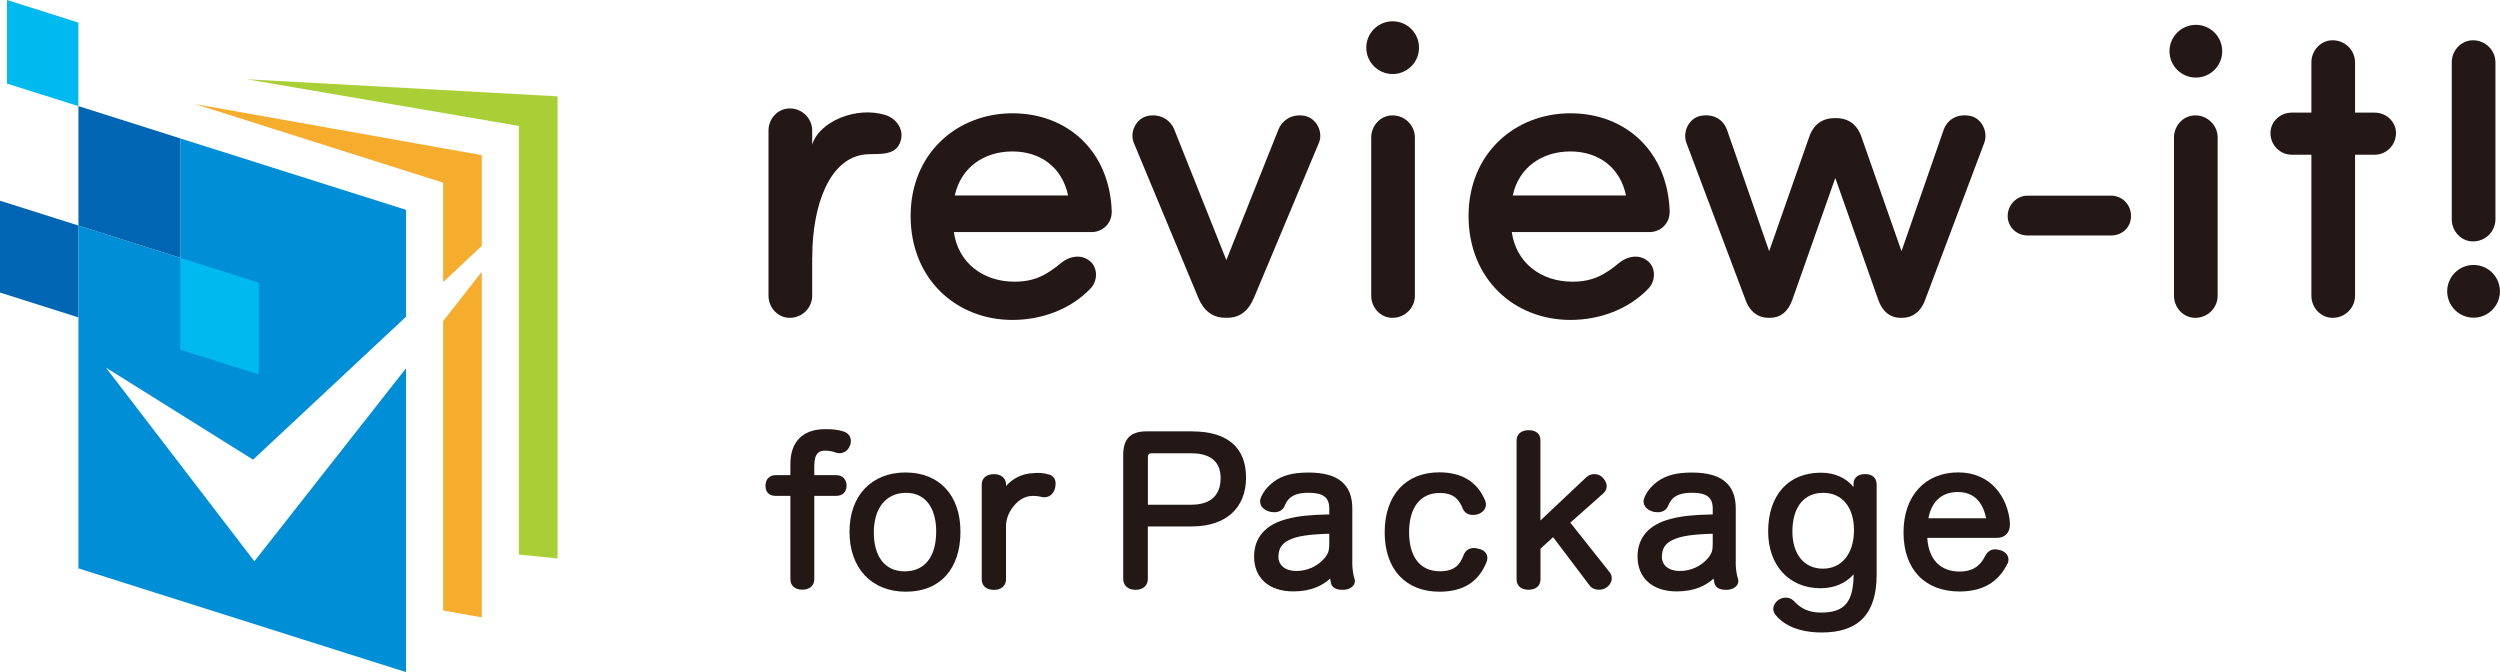 <?xml version="1.0" encoding="UTF-8"?>
<svg xmlns="http://www.w3.org/2000/svg" viewBox="0 0 345.15 92.79">
  <defs>
    <style>
      .cls-1 {
        mix-blend-mode: multiply;
      }

      .cls-1, .cls-2, .cls-3, .cls-4, .cls-5, .cls-6, .cls-7 {
        stroke-width: 0px;
      }

      .cls-1, .cls-6 {
        fill: #0065b2;
      }

      .cls-8 {
        isolation: isolate;
      }

      .cls-2 {
        fill: #231815;
      }

      .cls-3 {
        fill: #aace36;
      }

      .cls-4 {
        fill: #f6ac2d;
      }

      .cls-5 {
        fill: #00b9ef;
      }

      .cls-7 {
        fill: #008fd7;
      }
    </style>
  </defs>
  <g class="cls-8">
    <g id="_レイヤー_2" data-name="レイヤー 2">
      <g id="_レイヤー1" data-name="レイヤー1">
        <g>
          <g>
            <path class="cls-2" d="m112.13,35.52v5.31c0,1.64-1.35,3.05-3.1,3.05-1.64,0-2.93-1.41-2.93-3.05v-22.81c0-1.64,1.29-3.05,2.93-3.05,1.76,0,3.1,1.41,3.1,3.05v1.96c.94-3.19,6.07-5.34,10.08-4.11,1.49.46,2.57,1.89,2.17,3.46-.61,2.37-3.17,1.82-4.92,1.99-4.91.48-7.32,6.94-7.32,14.2Z"/>
            <path class="cls-2" d="m173.11,41.12c-.7,1.7-1.87,2.75-3.63,2.75h-.35c-1.76,0-2.99-1.05-3.69-2.75l-8.9-21.38c-.64-1.52.35-3.46,1.99-3.75,1.58-.29,3.05.47,3.63,1.99l7.15,17.93,7.15-17.93c.59-1.52,2.05-2.28,3.63-1.99,1.64.29,2.64,2.23,1.99,3.75l-8.96,21.38Z"/>
            <path class="cls-2" d="m195.34,18.98c0-1.64-1.35-3.05-3.1-3.05-1.64,0-2.93,1.41-2.93,3.05v21.85c0,1.64,1.29,3.05,2.93,3.05,1.76,0,3.1-1.41,3.1-3.05v-21.85Z"/>
            <path class="cls-2" d="m253.49,16.31c1.7,0,2.93.88,3.52,2.64l5.51,15.73,5.8-16.7c.59-1.64,2.05-2.28,3.63-1.99,1.64.29,2.58,2.23,1.99,3.75l-8.14,21.62c-.59,1.7-1.82,2.52-3.16,2.52h-.23c-1.41,0-2.52-.82-3.11-2.52l-5.92-16.79-5.92,16.79c-.59,1.7-1.7,2.52-3.1,2.52h-.23c-1.35,0-2.58-.82-3.16-2.52l-8.14-21.62c-.59-1.52.35-3.46,1.99-3.75,1.58-.29,3.05.35,3.63,1.99l5.8,16.7,5.51-15.73c.59-1.76,1.82-2.64,3.52-2.64h.23Z"/>
            <path class="cls-2" d="m291.46,27.01c1.52,0,2.75,1.23,2.75,2.81s-1.23,2.69-2.75,2.69h-11.53c-1.52,0-2.75-1.17-2.75-2.69s1.23-2.81,2.75-2.81h11.53Z"/>
            <path class="cls-2" d="m306.17,18.98c0-1.64-1.35-3.05-3.1-3.05-1.64,0-2.93,1.41-2.93,3.05v21.85c0,1.64,1.29,3.05,2.93,3.05,1.76,0,3.1-1.41,3.1-3.05v-21.85Z"/>
            <path class="cls-2" d="m344.52,8.61c0-1.64-1.35-3.05-3.1-3.05-1.64,0-2.93,1.41-2.93,3.05v21.67c0,1.64,1.29,3.05,2.93,3.05,1.76,0,3.1-1.41,3.1-3.05V8.61Z"/>
            <path class="cls-2" d="m153.49,29.29c-.23-8.38-6.09-13.65-13.71-13.65s-14.06,5.51-14.06,14.18,6.27,14.35,14.06,14.35c4.04,0,8.03-1.46,10.78-4.34,1.05-1.11,1-2.93-.12-3.81-1.23-1-2.87-.59-3.87.23-1.99,1.64-3.63,2.64-6.5,2.64-4.39,0-7.79-2.64-8.38-6.85h19.04c1.47,0,2.75-1.17,2.75-2.75Zm-13.71-8.38c3.89,0,6.87,2.21,7.68,6.08h-15.64c.82-3.82,3.97-6.08,7.96-6.08Z"/>
            <path class="cls-2" d="m230.52,29.29c-.23-8.38-6.09-13.65-13.71-13.65s-14.06,5.51-14.06,14.18,6.27,14.35,14.06,14.35c4.04,0,8.03-1.46,10.78-4.34,1.05-1.11,1-2.93-.12-3.81-1.23-1-2.87-.59-3.87.23-1.99,1.64-3.63,2.64-6.5,2.64-4.39,0-7.79-2.64-8.38-6.85h19.04c1.47,0,2.75-1.17,2.75-2.75Zm-13.71-8.38c3.89,0,6.87,2.21,7.68,6.08h-15.64c.82-3.82,3.97-6.08,7.96-6.08Z"/>
            <circle class="cls-2" cx="303.16" cy="7.07" r="3.64"/>
            <circle class="cls-2" cx="341.5" cy="40.22" r="3.64"/>
            <circle class="cls-2" cx="192.27" cy="6.58" r="3.64"/>
            <path class="cls-2" d="m327.86,15.55h-2.72v-6.94c0-1.64-1.35-3.05-3.1-3.05-1.64,0-2.93,1.41-2.93,3.05v6.94h-2.72c-1.58,0-2.93,1.24-2.93,2.82,0,1.69,1.35,2.99,2.93,2.99h2.72v19.47c0,1.64,1.29,3.05,2.93,3.05,1.76,0,3.1-1.41,3.1-3.05v-19.47h2.72c1.58,0,2.93-1.3,2.93-2.99,0-1.58-1.35-2.82-2.93-2.82Z"/>
          </g>
          <g>
            <polygon class="cls-7" points="35.12 77.49 14.62 50.75 34.94 63.46 56.05 43.73 56.05 28.97 24.89 19.11 24.89 35.6 10.83 31.14 10.83 78.47 56.05 92.79 56.05 50.85 35.12 77.49"/>
            <polygon class="cls-3" points="76.98 77.1 76.98 13.3 34.05 10.94 71.64 17.39 71.64 76.56 76.98 77.1"/>
            <polygon class="cls-6" points="24.89 19.11 10.83 14.65 10.83 31.14 24.89 35.6 24.89 19.11"/>
            <polygon class="cls-1" points="0 27.71 0 40.39 10.83 43.82 10.83 31.14 0 27.71"/>
            <polygon class="cls-5" points=".97 0 .97 11.54 10.82 14.65 10.82 3.12 .97 0"/>
            <polygon class="cls-5" points="24.89 35.6 24.89 48.28 35.72 51.7 35.72 39.02 24.89 35.6"/>
            <polygon class="cls-4" points="61.18 38.94 66.51 33.95 66.51 21.42 26.94 14.37 61.18 25.22 61.18 38.94"/>
            <polygon class="cls-4" points="61.18 44.33 61.18 84.28 66.51 85.23 66.51 37.53 61.18 44.33"/>
          </g>
          <g>
            <path class="cls-2" d="m113.9,62.22c.56,0,1,.08,1.45.25.21.07.39.1.56.1.63,0,1.19-.41,1.41-1.01.11-.2.15-.42.15-.68,0-.63-.4-1.13-1.03-1.32-.85-.26-1.61-.31-2.55-.31-3.03,0-4.77,1.74-4.77,4.78v1.57h-2.05c-.85,0-1.39.58-1.39,1.47s.53,1.39,1.39,1.39h2.05v11.51c0,.89.63,1.44,1.65,1.44s1.65-.57,1.65-1.44v-11.51h3.04c.86,0,1.42-.55,1.42-1.39,0-.89-.56-1.47-1.42-1.47h-3.04v-1.27c0-1.86.75-2.11,1.48-2.11Z"/>
            <path class="cls-2" d="m125.01,65.23c-4.7,0-7.73,3.21-7.73,8.18s2.98,8.28,7.79,8.28,7.53-3.25,7.53-8.28-2.91-8.18-7.59-8.18Zm4.24,8.15c0,3.5-1.59,5.5-4.35,5.5s-4.26-2.07-4.26-5.39,1.67-5.45,4.46-5.45c2.6,0,4.15,2,4.15,5.34Z"/>
            <path class="cls-2" d="m144.54,65.43c-.4-.08-.74-.14-1.21-.14-.21,0-.42,0-.64.03-1.66.05-2.96.81-3.8,1.79v-.23c0-.85-.66-1.42-1.65-1.42-1.05,0-1.7.54-1.7,1.42v13.12c0,.89.65,1.44,1.7,1.44.99,0,1.65-.58,1.65-1.44v-7.42c.03-1,.4-1.93,1.11-2.77.72-.87,1.59-1.33,2.59-1.35.54,0,.87.07,1.26.15.14.04.26.04.36.04.72,0,1.31-.54,1.47-1.35.03-.19.06-.37.06-.52,0-.75-.45-1.24-1.21-1.33Z"/>
            <path class="cls-2" d="m164.65,59.55h-6.31c-2.26,0-3.27,1.01-3.27,3.28v17.07c0,.94.65,1.53,1.7,1.53s1.7-.59,1.7-1.5v-7.25h6.06c4.7,0,7.5-2.52,7.5-6.75s-2.69-6.37-7.39-6.37Zm3.87,6.43c0,2.42-1.4,3.7-4.04,3.7h-6v-6.53c0-.48.21-.57.54-.57h5.46c1.84,0,4.04.59,4.04,3.4Z"/>
            <path class="cls-2" d="m186.7,77.56v-7.35c0-3.35-1.98-4.97-6.05-4.97-2.16,0-3.59.38-4.79,1.26-.33.24-1.41,1.12-1.82,2.31-.03.12-.07.26-.07.41,0,.63.46,1.15,1.17,1.37.22.09.48.13.79.13.7,0,1.22-.33,1.45-.93.48-1.22,1.47-1.76,3.24-1.76,2.06,0,2.9.63,2.9,2.19v.8c-2.76.06-4.25.22-5.81.62-2.99.77-4.57,2.57-4.57,5.2,0,2.97,2.07,4.81,5.4,4.81,2.57,0,4.09-.86,5.1-1.77.03.22.07.44.11.62.08.35.39.93,1.55.93h.28c.87-.07,1.48-.57,1.48-1.23,0-.15-.05-.31-.08-.38-.15-.44-.29-1.31-.29-2.26Zm-3.18-3.88v1.43c0,.9-.15,1.34-.65,1.94-.96,1.13-2.38,1.78-3.9,1.78s-2.47-.78-2.47-1.97c0-1.12.47-1.84,1.52-2.33,1.09-.52,2.65-.76,5.5-.84Z"/>
            <path class="cls-2" d="m204.2,75.79c-.23-.09-.47-.13-.73-.13-.65,0-1.16.35-1.4.97-.5,1.34-1.25,2.24-3.29,2.24-2.69,0-4.24-1.96-4.24-5.39s1.57-5.42,4.21-5.42c1.95,0,2.69.88,3.22,2.2.33.76,1.15.99,2.09.73.69-.26,1.09-.75,1.09-1.34,0-.17-.04-.38-.11-.55-1.08-2.58-3.21-3.89-6.34-3.89-4.64,0-7.53,3.17-7.53,8.28s2.9,8.2,7.56,8.2c3.24,0,5.36-1.32,6.47-4.01.11-.23.15-.42.15-.64,0-.62-.47-1.12-1.14-1.26Z"/>
            <path class="cls-2" d="m216.79,72.16l4.55-4.03c.33-.31.48-.64.48-1.02s-.19-.78-.51-1.13c-.53-.63-1.65-.73-2.32-.08l-6.32,5.96v-11.11c0-.85-.61-1.36-1.62-1.36s-1.67.54-1.67,1.42v19.17c0,.9.62,1.44,1.65,1.44s1.65-.56,1.65-1.44v-4.23l1.74-1.59,5.05,6.68c.28.37.74.58,1.26.58.37,0,.68-.08.95-.24.51-.3.84-.82.84-1.34,0-.3-.09-.57-.28-.82l-5.44-6.86Z"/>
            <path class="cls-2" d="m239.64,77.56v-7.35c0-3.35-1.98-4.97-6.05-4.97-2.16,0-3.59.38-4.79,1.26-.33.24-1.41,1.12-1.82,2.31-.03.12-.07.26-.07.41,0,.63.46,1.15,1.17,1.37.22.09.48.13.79.13.7,0,1.22-.33,1.45-.93.48-1.22,1.47-1.76,3.24-1.76,2.06,0,2.9.63,2.9,2.19v.8c-2.76.06-4.25.22-5.81.62-2.99.77-4.57,2.57-4.57,5.2,0,2.97,2.07,4.81,5.4,4.81,2.57,0,4.09-.86,5.1-1.77.03.22.07.44.11.62.08.35.39.93,1.55.93h.28c.87-.07,1.48-.57,1.48-1.23,0-.15-.05-.31-.08-.38-.15-.44-.29-1.31-.29-2.26Zm-3.18-3.88v1.43c0,.9-.15,1.34-.65,1.94-.96,1.13-2.38,1.78-3.9,1.78s-2.47-.78-2.47-1.97c0-1.12.47-1.84,1.52-2.33,1.09-.52,2.65-.76,5.5-.84Z"/>
            <path class="cls-2" d="m257.49,65.45c-1.17,0-1.59.69-1.59,1.34v.45c-1.06-1.29-2.62-1.98-4.52-1.98-4.49,0-7.27,3.11-7.27,8.12,0,4.68,2.9,7.83,7.22,7.83,1.9,0,3.46-.66,4.58-1.92-.03,3.85-1.25,5.28-4.49,5.28-1.6,0-2.76-.49-3.77-1.61-.52-.56-1.47-.6-2.13-.13-.43.31-.7.77-.7,1.24,0,.28.1.55.31.83.91,1.1,2.75,2.42,6.4,2.42,5.08,0,7.56-2.6,7.56-7.96v-12.47c0-.9-.59-1.44-1.59-1.44Zm-1.53,7.75c0,3.23-1.68,5.31-4.29,5.31s-4.21-2.01-4.21-5.13c0-3.35,1.58-5.34,4.24-5.34s4.26,2.02,4.26,5.15Z"/>
            <path class="cls-2" d="m276.14,75.96c-.24-.07-.46-.12-.7-.12-.57,0-1.05.31-1.35.88-.71,1.49-1.84,2.19-3.53,2.19-2.69,0-4.31-1.69-4.48-4.65h9.62c1.1,0,1.79-.71,1.79-1.85v-.25c-.28-3.45-2.59-6.94-7.13-6.94s-7.56,3.18-7.56,8.29,2.96,8.15,7.73,8.15c3.14,0,5.29-1.23,6.55-3.71.14-.2.21-.42.21-.7,0-.6-.44-1.1-1.15-1.3Zm-5.78-8.03c2.87,0,3.62,2.5,3.81,3.51l.06.11s-.03,0-.11,0h-7.89c.34-1.74,1.35-3.63,4.14-3.63Z"/>
          </g>
        </g>
      </g>
    </g>
  </g>
</svg>